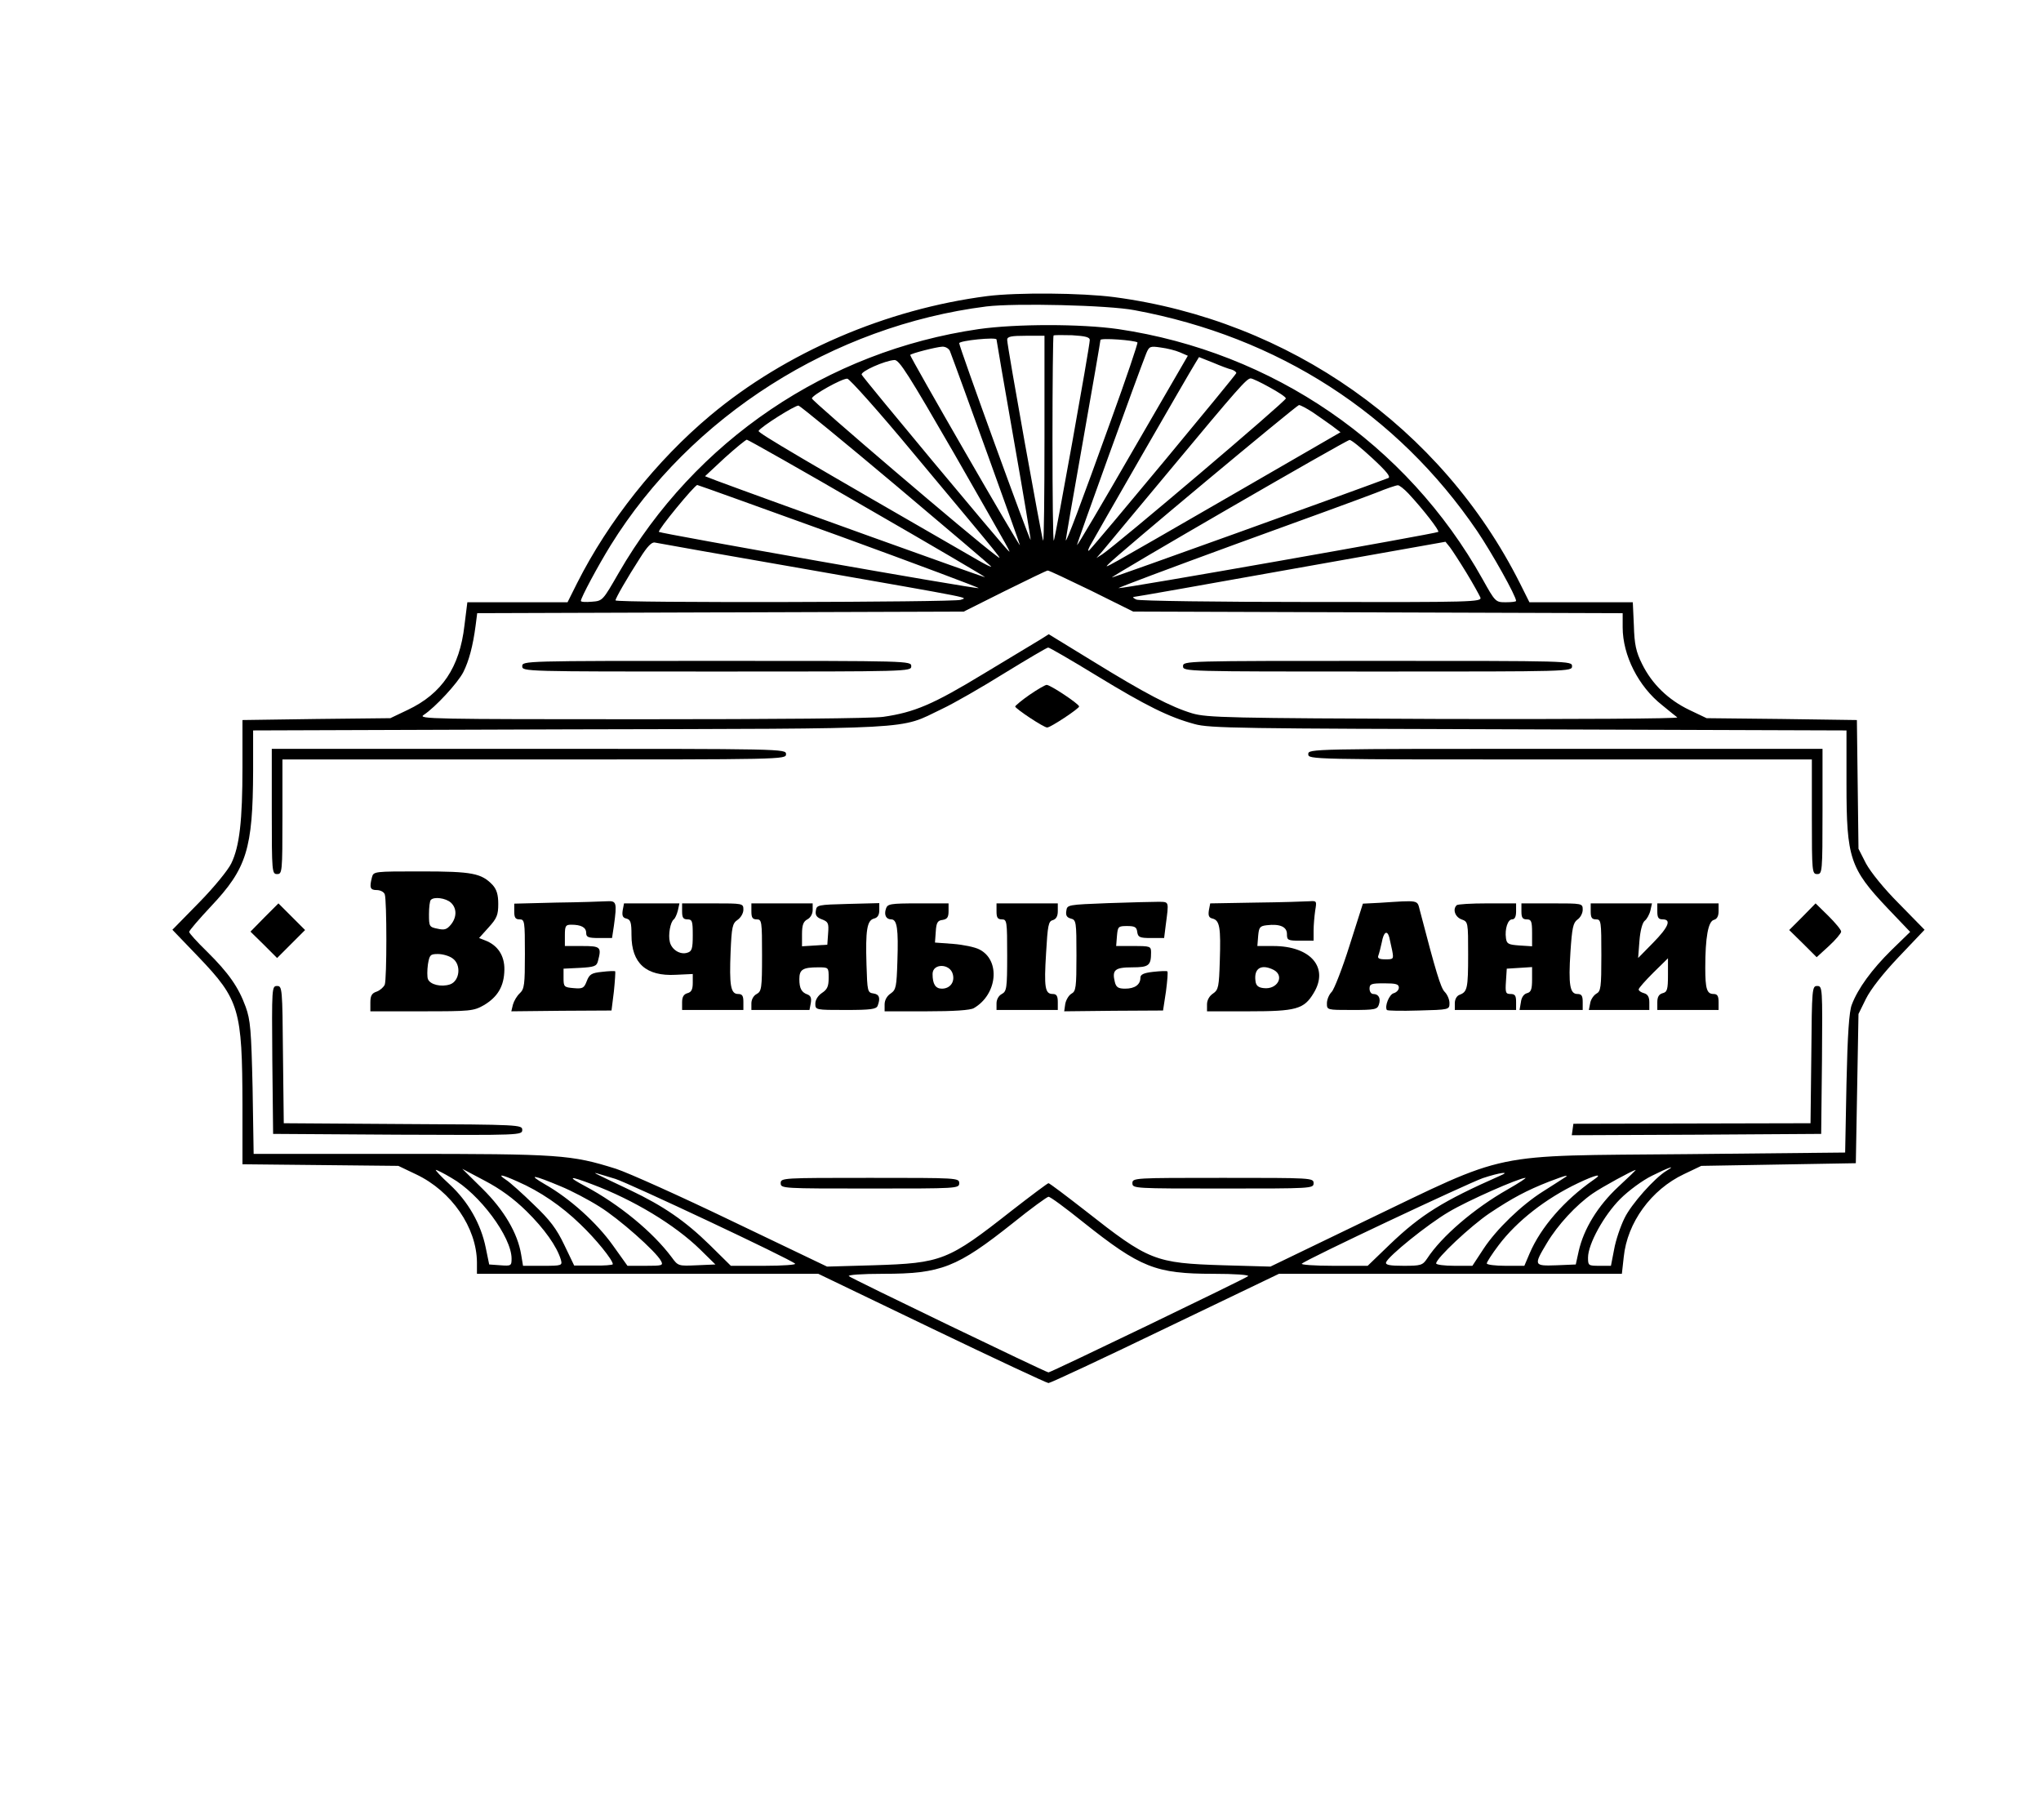<?xml version="1.0" standalone="no"?>
<!DOCTYPE svg PUBLIC "-//W3C//DTD SVG 20010904//EN"
 "http://www.w3.org/TR/2001/REC-SVG-20010904/DTD/svg10.dtd">
<svg version="1.0" xmlns="http://www.w3.org/2000/svg"
 width="766pt" height="683pt" viewBox="0 0 766 683"
 preserveAspectRatio="xMidYMid meet">

<g transform="translate(0,683) scale(0.1,-0.1)"
fill="#000000" stroke="none">
<path d="M3706 5719 c-380 -49 -757 -211 -1040 -448 -202 -169 -383 -397 -500
-629 l-36 -72 -188 0 -188 0 -11 -88 c-18 -156 -84 -255 -213 -316 l-65 -31
-277 -3 -278 -4 0 -176 c0 -202 -11 -298 -42 -362 -12 -25 -65 -90 -121 -147
l-100 -102 98 -102 c154 -161 164 -197 165 -556 l0 -222 293 -3 292 -3 67 -32
c133 -63 227 -200 228 -330 l0 -43 640 0 641 0 426 -205 c235 -113 432 -205
438 -205 7 0 204 92 438 205 l427 205 644 0 643 0 7 63 c13 129 103 253 226
311 l65 31 290 5 290 5 5 280 5 280 28 57 c18 36 64 95 124 158 l96 101 -95
97 c-58 58 -107 119 -125 152 l-28 55 -3 242 -3 241 -282 4 -282 3 -65 31
c-79 38 -140 97 -177 172 -23 46 -29 74 -31 145 l-4 87 -194 0 -194 0 -36 72
c-294 584 -865 986 -1522 1073 -122 16 -364 18 -476 4z m552 -53 c539 -100
986 -388 1286 -829 56 -83 146 -244 146 -262 0 -3 -17 -5 -39 -5 -38 0 -39 1
-87 87 -284 508 -787 852 -1367 938 -140 20 -383 20 -524 0 -569 -83 -1064
-418 -1351 -915 -60 -104 -60 -105 -101 -108 -23 -2 -41 -1 -41 3 0 12 65 133
112 209 301 485 834 823 1410 896 108 13 457 5 556 -14z m-168 -112 c0 -24
-130 -747 -135 -753 -3 -2 -5 169 -5 381 0 211 2 387 4 389 2 2 34 2 70 1 49
-3 66 -7 66 -18z m-170 -371 c0 -212 -2 -384 -5 -382 -5 6 -135 730 -135 754
0 12 15 15 70 15 l70 0 0 -387z m-180 373 c0 -3 29 -172 65 -377 36 -204 64
-373 63 -375 -4 -3 -269 727 -268 738 0 10 140 24 140 14z m529 -11 c2 -3 -42
-134 -99 -291 -116 -322 -169 -463 -170 -451 0 4 29 173 65 375 36 203 65 372
65 376 0 9 130 -1 139 -9z m-704 -32 c29 -75 264 -727 263 -729 -4 -3 -415
710 -412 714 4 6 98 30 120 31 12 1 25 -7 29 -16z m863 -5 l30 -13 -207 -357
c-113 -196 -207 -355 -209 -354 -2 3 229 642 260 720 11 26 14 28 54 22 24 -3
56 -11 72 -18z m195 -65 c9 -3 17 -9 17 -13 0 -6 -523 -636 -552 -665 -6 -5
-5 1 2 15 16 30 376 656 396 687 l14 23 53 -21 c28 -12 60 -24 70 -26z m-1042
-315 c222 -388 216 -377 202 -363 -26 25 -545 648 -549 659 -5 12 87 53 123
55 18 1 53 -55 224 -351z m-156 5 c360 -431 343 -410 310 -385 -84 62 -689
578 -688 587 2 13 113 75 133 74 8 0 119 -124 245 -276z m1339 244 c33 -18 61
-36 62 -42 2 -9 -632 -547 -689 -585 l-22 -14 21 24 c11 14 126 151 254 305
258 310 289 345 304 345 6 0 38 -15 70 -33z m-1400 -370 c196 -165 356 -301
356 -303 0 -3 -22 8 -48 23 -651 375 -829 479 -825 486 9 16 138 97 150 95 7
-2 172 -137 367 -301z m1561 277 c22 -15 55 -38 73 -51 l33 -25 -398 -230
c-511 -295 -490 -283 -473 -265 34 36 706 596 715 597 6 0 28 -12 50 -26z
m-1670 -361 c245 -141 444 -258 442 -259 -2 -2 -819 292 -1007 362 l-44 17 74
69 c41 37 79 68 83 68 4 0 208 -115 452 -257z m1895 188 c54 -50 71 -71 60
-75 -138 -52 -1035 -375 -1037 -373 -4 4 880 516 892 516 6 1 44 -30 85 -68z
m-1998 -293 c291 -106 525 -194 521 -195 -11 -4 -1194 205 -1200 211 -6 6 134
176 144 176 3 0 244 -87 535 -192z m2134 160 c55 -59 117 -139 112 -144 -6 -6
-1191 -215 -1200 -211 -4 1 196 76 445 167 249 90 484 176 522 191 39 16 75
28 81 28 5 1 24 -14 40 -31z m-2266 -283 c662 -116 610 -106 585 -116 -24 -9
-1295 -12 -1295 -2 0 8 43 83 92 159 27 43 44 61 56 58 9 -2 262 -47 562 -99z
m2484 -15 c25 -41 48 -83 52 -92 6 -17 -28 -18 -632 -17 -352 0 -648 4 -659 9
-11 5 -15 9 -10 10 6 0 271 47 590 104 l580 103 17 -21 c9 -12 37 -55 62 -96z
m-1408 -67 l157 -78 918 -3 919 -3 0 -53 c0 -105 59 -222 148 -292 26 -21 51
-42 57 -46 5 -5 -388 -7 -875 -6 -809 3 -890 5 -945 21 -80 24 -176 74 -374
196 l-165 101 -30 -19 c-17 -10 -113 -68 -214 -129 -191 -116 -260 -145 -377
-162 -42 -6 -403 -9 -910 -9 -782 0 -838 1 -815 16 44 29 128 120 149 161 21
42 36 98 46 174 l6 47 913 3 913 3 154 77 c85 42 157 77 161 77 4 1 77 -34
164 -76z m19 -318 c187 -114 272 -156 368 -182 56 -16 171 -17 1255 -20 l1192
-4 0 -202 c0 -277 13 -316 154 -465 l85 -89 -71 -69 c-72 -71 -125 -143 -148
-204 -10 -25 -16 -110 -20 -295 l-5 -260 -595 -6 c-751 -7 -658 13 -1214 -254
l-348 -168 -177 5 c-257 8 -279 17 -518 205 -72 56 -134 103 -138 103 -3 0
-66 -47 -138 -103 -239 -188 -262 -197 -518 -205 l-175 -5 -355 170 c-195 94
-391 182 -437 197 -169 53 -209 56 -807 56 l-553 0 -4 248 c-5 217 -8 254 -26
304 -27 74 -64 127 -146 208 -36 35 -66 68 -66 73 0 5 37 48 82 96 134 142
157 215 158 508 l0 152 1188 4 c1327 3 1233 -2 1396 76 45 21 151 82 236 135
85 52 159 96 164 96 5 0 86 -47 181 -105z m2140 -1858 c-45 -27 -133 -126
-158 -178 -15 -30 -33 -83 -39 -117 l-12 -62 -43 0 c-42 0 -43 1 -43 31 0 50
59 158 121 220 31 31 84 70 119 87 62 31 94 42 55 19z m-4561 -27 c106 -60
226 -222 226 -303 0 -27 -2 -28 -42 -25 l-42 3 -13 63 c-18 89 -66 173 -135
237 -33 30 -56 55 -52 55 3 0 30 -13 58 -30z m282 -125 c67 -66 114 -132 129
-182 6 -22 4 -23 -68 -23 l-74 0 -7 42 c-13 80 -64 167 -145 247 l-76 75 85
-45 c57 -30 107 -66 156 -114z m4097 91 c-76 -71 -129 -157 -148 -241 l-11
-50 -72 -3 c-86 -3 -87 -1 -36 84 40 67 109 142 171 185 36 25 150 87 162 89
2 0 -28 -29 -66 -64z m-3763 30 c53 -17 655 -300 674 -318 6 -4 -46 -8 -115
-8 l-126 0 -79 78 c-92 90 -173 146 -299 206 -137 65 -141 67 -125 63 8 -2 40
-12 70 -21z m3320 12 c-215 -95 -297 -146 -414 -258 l-83 -80 -129 0 c-70 0
-124 4 -118 8 18 17 620 300 679 321 63 21 108 27 65 9z m-3687 -22 c83 -36
165 -92 235 -160 57 -54 122 -134 122 -150 0 -3 -33 -6 -72 -5 l-73 0 -37 77
c-29 61 -54 94 -115 152 -43 42 -89 83 -103 92 -36 24 -19 22 43 -6z m162 -18
c39 -16 104 -50 145 -76 73 -45 212 -168 231 -204 9 -17 4 -18 -58 -18 l-68 0
-55 77 c-60 84 -160 175 -255 229 -67 39 -45 36 60 -8z m3761 29 c-10 -7 -44
-28 -75 -48 -81 -51 -175 -142 -223 -215 l-42 -64 -68 0 c-37 0 -68 4 -68 9 0
19 129 140 200 188 87 58 140 86 224 119 68 26 80 28 52 11z m114 -5 c-109
-76 -197 -177 -239 -275 l-20 -47 -71 0 c-38 0 -70 4 -70 9 0 5 20 36 45 69
68 90 177 175 297 232 69 33 97 38 58 12z m-3758 -16 c155 -58 311 -152 406
-245 l57 -56 -70 -3 c-69 -3 -70 -3 -94 30 -71 95 -196 198 -325 267 -70 37
-60 40 26 7z m3437 -19 c-127 -72 -249 -177 -303 -260 -17 -25 -23 -27 -88
-27 -51 0 -69 3 -66 13 8 23 155 142 235 189 72 43 263 127 288 128 5 0 -24
-19 -66 -43z m-1594 -123 c215 -171 272 -194 488 -194 81 0 137 -4 131 -9 -10
-9 -740 -361 -749 -361 -9 0 -739 352 -749 361 -6 5 48 9 130 9 216 0 276 24
485 190 68 55 129 99 134 99 6 1 64 -42 130 -95z"/>
<path d="M1960 4330 c0 -20 7 -20 730 -20 723 0 730 0 730 20 0 20 -7 20 -730
20 -723 0 -730 0 -730 -20z"/>
<path d="M4440 4330 c0 -20 7 -20 730 -20 723 0 730 0 730 20 0 20 -7 20 -730
20 -723 0 -730 0 -730 -20z"/>
<path d="M3863 4222 c-29 -20 -52 -40 -53 -43 0 -8 107 -79 120 -79 13 0 120
71 120 79 -1 10 -108 81 -122 81 -7 -1 -36 -18 -65 -38z"/>
<path d="M1020 3785 c0 -228 1 -235 20 -235 19 0 20 7 20 215 l0 215 945 0
c938 0 945 0 945 20 0 20 -7 20 -965 20 l-965 0 0 -235z"/>
<path d="M4910 4000 c0 -20 7 -20 945 -20 l945 0 0 -215 c0 -208 1 -215 20
-215 19 0 20 7 20 235 l0 235 -965 0 c-958 0 -965 0 -965 -20z"/>
<path d="M1396 3538 c-10 -39 -7 -48 18 -48 13 0 27 -7 30 -16 8 -21 8 -318 0
-339 -4 -9 -17 -21 -30 -26 -19 -6 -24 -16 -24 -41 l0 -33 193 0 c183 0 194 1
233 23 52 31 76 71 77 133 1 53 -25 92 -72 110 l-23 9 36 40 c31 34 36 47 36
88 0 35 -6 54 -21 71 -42 44 -76 51 -268 51 -177 0 -179 0 -185 -22z m296 -95
c23 -21 23 -55 0 -83 -15 -18 -24 -21 -50 -15 -31 6 -32 9 -32 54 0 26 3 51 7
54 12 13 56 7 75 -10z m6 -209 c34 -23 28 -85 -9 -98 -33 -11 -75 -1 -83 20
-3 8 -3 33 0 55 6 36 9 39 38 39 17 0 42 -7 54 -16z"/>
<path d="M2088 3443 l-158 -4 0 -29 c0 -23 4 -30 20 -30 19 0 20 -7 20 -130 0
-115 -2 -131 -19 -147 -11 -10 -22 -29 -26 -43 l-6 -25 188 2 188 1 9 72 c4
39 6 73 5 75 -2 2 -25 1 -50 -2 -39 -4 -47 -9 -57 -35 -10 -26 -15 -29 -49
-26 -36 3 -38 5 -38 38 l0 35 61 3 c54 3 63 6 68 25 14 53 11 57 -59 57 l-65
0 0 40 c0 36 3 40 24 40 37 0 56 -10 56 -31 0 -16 8 -19 49 -19 l48 0 7 46
c12 88 10 94 -26 92 -18 -1 -104 -4 -190 -5z"/>
<path d="M4160 3441 c-153 -6 -155 -6 -158 -29 -3 -17 2 -25 17 -29 20 -5 21
-12 21 -139 0 -120 -2 -134 -19 -143 -10 -6 -20 -23 -23 -38 l-4 -28 186 2
185 1 11 72 c5 39 8 73 5 75 -3 2 -27 1 -54 -2 -35 -4 -47 -10 -47 -22 0 -26
-21 -41 -57 -41 -26 0 -34 5 -39 25 -11 45 0 55 65 55 63 0 71 7 71 56 0 23
-3 24 -66 24 l-65 0 3 38 c3 35 5 37 38 37 29 0 36 -4 38 -22 3 -20 9 -23 52
-23 l49 0 6 48 c12 91 13 87 -25 88 -19 0 -105 -2 -190 -5z"/>
<path d="M4714 3443 l-172 -3 -5 -26 c-3 -20 0 -28 14 -31 27 -7 31 -35 27
-159 -3 -97 -5 -108 -25 -122 -14 -9 -23 -25 -23 -41 l0 -26 158 0 c176 0 206
8 242 68 59 96 -11 177 -151 177 l-60 0 3 38 c3 32 6 37 32 40 50 6 76 -6 76
-33 0 -23 3 -25 50 -25 l50 0 0 38 c0 20 3 54 6 75 6 36 6 37 -22 35 -16 -1
-106 -4 -200 -5z m67 -253 c41 -23 13 -74 -38 -68 -20 2 -29 9 -31 26 -7 49
22 66 69 42z"/>
<path d="M5175 3442 l-60 -3 -50 -157 c-27 -86 -58 -165 -67 -174 -10 -10 -18
-29 -18 -43 0 -25 0 -25 94 -25 86 0 95 2 101 20 8 24 -1 40 -21 40 -8 0 -14
9 -14 20 0 18 7 20 55 20 44 0 55 -3 55 -16 0 -9 -9 -18 -19 -21 -17 -4 -35
-49 -26 -63 2 -3 55 -4 119 -2 115 3 116 3 116 28 0 13 -8 32 -18 42 -15 15
-33 75 -93 305 -11 41 1 39 -154 29z m39 -129 c2 -10 7 -33 11 -50 6 -32 5
-33 -25 -33 -24 0 -31 4 -27 14 3 8 9 31 13 50 7 39 20 47 28 19z"/>
<path d="M992 3387 l-52 -53 50 -49 50 -50 53 53 52 52 -50 50 -50 50 -53 -53z"/>
<path d="M2337 3414 c-3 -20 0 -28 14 -31 16 -4 19 -15 19 -62 0 -106 55 -155
166 -149 l64 3 0 -33 c0 -25 -5 -35 -20 -39 -14 -4 -20 -14 -20 -34 l0 -29
115 0 115 0 0 30 c0 23 -4 30 -20 30 -28 0 -33 33 -28 158 4 94 7 107 26 120
12 8 22 25 22 38 0 24 -1 24 -115 24 l-115 0 0 -30 c0 -23 4 -30 20 -30 18 0
20 -7 20 -59 0 -50 -3 -61 -20 -66 -27 -9 -59 11 -66 40 -7 27 2 76 15 85 4 3
11 17 15 33 l6 27 -104 0 -104 0 -5 -26z"/>
<path d="M2820 3410 c0 -23 4 -30 20 -30 19 0 20 -7 20 -135 0 -124 -2 -135
-20 -145 -12 -6 -20 -21 -20 -35 l0 -25 109 0 109 0 5 26 c3 18 0 27 -12 32
-23 8 -31 23 -31 58 0 36 13 44 71 44 39 0 39 0 39 -40 0 -31 -5 -43 -25 -56
-15 -10 -25 -26 -25 -40 0 -24 1 -24 114 -24 95 0 115 3 120 16 11 29 6 43
-16 46 -22 3 -23 8 -26 108 -4 130 2 166 28 173 14 3 20 14 20 31 l0 27 -117
-3 c-114 -3 -118 -4 -121 -25 -3 -17 3 -26 23 -33 23 -9 26 -14 23 -52 l-3
-43 -47 -3 -48 -3 0 45 c0 35 5 48 20 56 12 6 20 21 20 35 l0 25 -115 0 -115
0 0 -30z"/>
<path d="M3325 3420 c-8 -24 1 -40 20 -40 22 0 27 -37 23 -156 -3 -97 -5 -108
-25 -122 -14 -9 -23 -25 -23 -41 l0 -26 158 0 c101 0 164 4 177 12 88 51 101
179 21 220 -17 9 -61 18 -99 21 l-68 5 3 41 c2 34 7 42 26 44 17 3 22 10 22
33 l0 29 -114 0 c-106 0 -115 -2 -121 -20z m251 -246 c8 -30 -11 -54 -41 -54
-24 0 -35 17 -35 55 0 41 66 40 76 -1z"/>
<path d="M3740 3410 c0 -23 4 -30 20 -30 19 0 20 -7 20 -135 0 -124 -2 -135
-20 -145 -12 -6 -20 -21 -20 -35 l0 -25 115 0 115 0 0 30 c0 23 -5 30 -19 30
-29 0 -33 24 -25 153 6 105 9 120 25 124 13 4 19 15 19 34 l0 29 -115 0 -115
0 0 -30z"/>
<path d="M5467 3433 c-16 -15 -6 -44 18 -53 25 -9 25 -10 25 -132 0 -127 -3
-140 -32 -151 -11 -4 -18 -17 -18 -32 l0 -25 115 0 115 0 0 30 c0 24 -4 30
-21 30 -18 0 -20 5 -17 48 l3 47 48 3 47 3 0 -46 c0 -38 -4 -48 -19 -52 -12
-3 -21 -16 -23 -34 l-5 -29 119 0 118 0 0 30 c0 23 -4 30 -20 30 -28 0 -34 34
-26 158 6 90 10 109 26 121 11 7 20 24 20 37 0 24 -1 24 -115 24 l-115 0 0
-30 c0 -23 4 -30 20 -30 17 0 20 -7 20 -51 l0 -50 -47 3 c-42 3 -48 6 -51 27
-5 35 7 71 23 71 10 0 15 10 15 30 l0 30 -108 0 c-60 0 -112 -3 -115 -7z"/>
<path d="M5970 3410 c0 -23 4 -30 20 -30 19 0 20 -7 20 -135 0 -121 -2 -135
-19 -144 -10 -6 -21 -22 -23 -36 l-5 -25 113 0 114 0 0 29 c0 20 -6 30 -20 34
-11 3 -20 9 -20 14 0 5 25 33 55 63 l55 54 0 -63 c0 -54 -3 -64 -20 -68 -14
-4 -20 -14 -20 -34 l0 -29 115 0 115 0 0 30 c0 23 -5 30 -19 30 -25 0 -31 19
-31 98 0 115 11 174 32 180 12 3 18 14 18 33 l0 29 -115 0 -115 0 0 -30 c0
-23 4 -30 20 -30 34 0 22 -29 -36 -88 l-56 -57 5 65 c3 38 11 68 20 75 7 5 17
22 21 38 l6 27 -115 0 -115 0 0 -30z"/>
<path d="M6765 3390 l-50 -50 52 -51 51 -51 46 42 c25 23 46 48 46 54 0 7 -22
33 -48 59 l-48 47 -49 -50z"/>
<path d="M1022 2853 l3 -278 468 -3 c461 -2 467 -2 467 18 0 19 -8 20 -447 22
l-448 3 -3 258 c-2 249 -3 257 -22 257 -20 0 -20 -6 -18 -277z"/>
<path d="M6798 2873 l-3 -258 -445 -1 -445 -1 -3 -22 -3 -21 468 2 468 3 3
278 c2 271 2 277 -18 277 -19 0 -20 -8 -22 -257z"/>
<path d="M2930 2390 c0 -20 7 -20 335 -20 328 0 335 0 335 20 0 20 -7 20 -335
20 -328 0 -335 0 -335 -20z"/>
<path d="M4250 2390 c0 -20 7 -20 340 -20 333 0 340 0 340 20 0 20 -7 20 -340
20 -333 0 -340 0 -340 -20z"/>
</g>
</svg>
